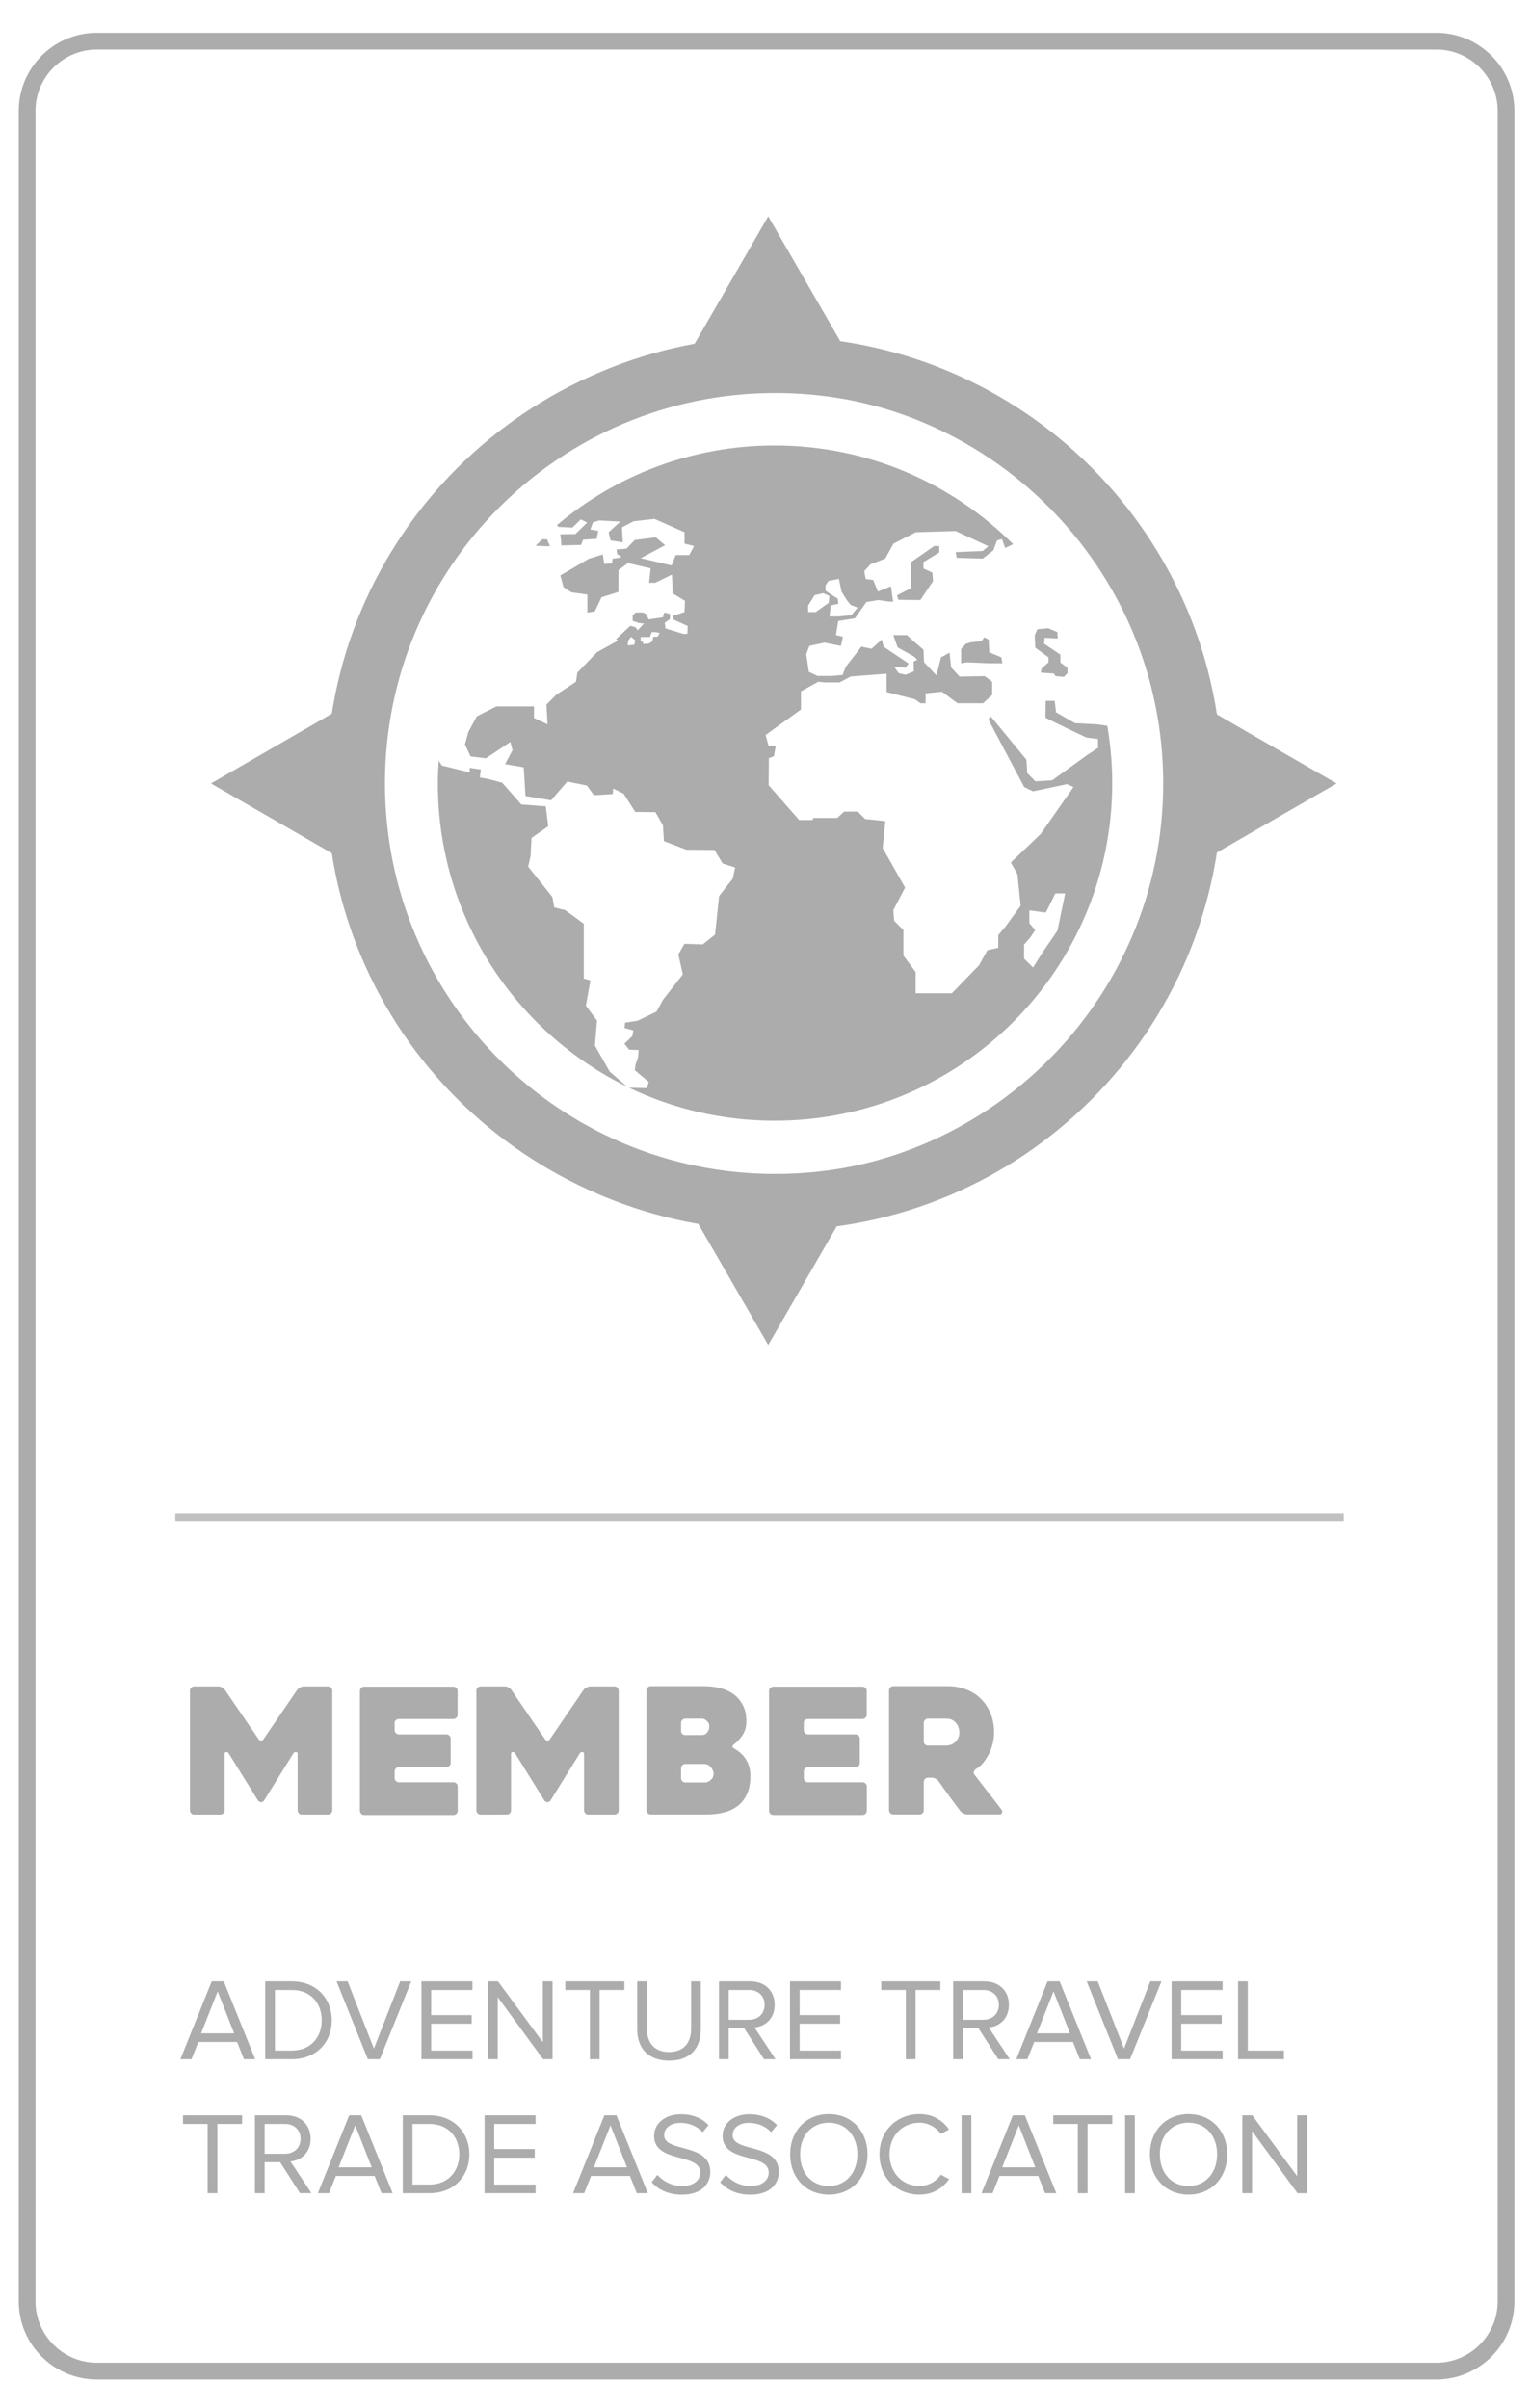 <?xml version="1.0" encoding="utf-8"?>
<!-- Generator: Adobe Illustrator 26.0.3, SVG Export Plug-In . SVG Version: 6.00 Build 0)  -->
<svg version="1.1" id="Layer_1" xmlns="http://www.w3.org/2000/svg" xmlns:xlink="http://www.w3.org/1999/xlink" x="0px" y="0px"
	 viewBox="0 0 182.87 287.62" style="enable-background:new 0 0 182.87 287.62;" xml:space="preserve">
<style type="text/css">
	.st0{fill:none;stroke:#ABACAB;stroke-width:2;stroke-miterlimit:10;}
	.st1{fill:#ABACAB;}
	.st2{opacity:0.75;}
	.st3{fill-rule:evenodd;clip-rule:evenodd;fill:#ABACAB;}
</style>
<g>
	<path class="st0" d="M171.58,283.21H11.55c-4.57,0-8.31-3.74-8.31-8.31V13.23c0-4.57,3.74-8.31,8.31-8.31h160.03
		c4.57,0,8.31,3.74,8.31,8.31V274.9C179.89,279.47,176.15,283.21,171.58,283.21z"/>
</g>
<g>
	<path class="st1" d="M39.69,201.94v14.29c0,0.14-0.05,0.26-0.15,0.36s-0.21,0.15-0.35,0.15h-3.14c-0.14,0-0.26-0.05-0.35-0.15
		s-0.15-0.22-0.15-0.36v-6.74c0-0.14-0.06-0.22-0.19-0.23s-0.23,0.04-0.31,0.15l-3.52,5.67c-0.07,0.11-0.18,0.17-0.34,0.17
		s-0.27-0.06-0.36-0.17l-3.52-5.67c-0.07-0.11-0.17-0.16-0.29-0.15s-0.19,0.09-0.19,0.23v6.74c0,0.14-0.05,0.26-0.15,0.36
		s-0.21,0.15-0.35,0.15h-3.14c-0.14,0-0.26-0.05-0.35-0.15s-0.15-0.22-0.15-0.36v-14.29c0-0.14,0.05-0.26,0.15-0.36
		s0.21-0.15,0.35-0.15h2.91c0.14,0,0.28,0.04,0.44,0.13c0.15,0.08,0.26,0.18,0.33,0.29l4.03,5.9c0.08,0.11,0.18,0.17,0.29,0.17
		s0.2-0.06,0.27-0.17l4.03-5.9c0.08-0.11,0.2-0.21,0.35-0.29c0.15-0.08,0.3-0.13,0.44-0.13h2.91c0.14,0,0.26,0.05,0.35,0.15
		S39.69,201.8,39.69,201.94z"/>
	<path class="st1" d="M47.14,205.77v0.88c0,0.14,0.05,0.26,0.15,0.36s0.22,0.15,0.36,0.15h5.67c0.14,0,0.26,0.05,0.36,0.15
		s0.15,0.22,0.15,0.36v2.89c0,0.14-0.05,0.26-0.15,0.36s-0.22,0.15-0.36,0.15h-5.67c-0.14,0-0.26,0.05-0.36,0.15
		c-0.1,0.1-0.15,0.22-0.15,0.36v0.79c0,0.14,0.05,0.26,0.15,0.36s0.22,0.15,0.36,0.15h6.51c0.14,0,0.26,0.05,0.36,0.15
		c0.1,0.1,0.15,0.22,0.15,0.36v2.89c0,0.14-0.05,0.26-0.15,0.36c-0.1,0.1-0.22,0.15-0.36,0.15H43.5c-0.14,0-0.26-0.05-0.36-0.15
		c-0.1-0.1-0.15-0.22-0.15-0.36v-14.31c0-0.14,0.05-0.26,0.15-0.36c0.1-0.1,0.22-0.15,0.36-0.15h10.65c0.14,0,0.26,0.05,0.36,0.15
		c0.1,0.1,0.15,0.22,0.15,0.36v2.84c0,0.14-0.05,0.26-0.15,0.36c-0.1,0.1-0.22,0.15-0.36,0.15h-6.51c-0.14,0-0.26,0.05-0.36,0.15
		S47.14,205.63,47.14,205.77z"/>
	<path class="st1" d="M73.9,201.94v14.29c0,0.14-0.05,0.26-0.15,0.36s-0.21,0.15-0.35,0.15h-3.14c-0.14,0-0.26-0.05-0.35-0.15
		s-0.15-0.22-0.15-0.36v-6.74c0-0.14-0.06-0.22-0.19-0.23s-0.23,0.04-0.31,0.15l-3.52,5.67c-0.07,0.11-0.18,0.17-0.34,0.17
		s-0.27-0.06-0.36-0.17l-3.52-5.67c-0.07-0.11-0.17-0.16-0.29-0.15s-0.19,0.09-0.19,0.23v6.74c0,0.14-0.05,0.26-0.15,0.36
		s-0.21,0.15-0.35,0.15H57.4c-0.14,0-0.26-0.05-0.35-0.15s-0.15-0.22-0.15-0.36v-14.29c0-0.14,0.05-0.26,0.15-0.36
		c0.1-0.1,0.21-0.15,0.35-0.15h2.91c0.14,0,0.28,0.04,0.44,0.13c0.15,0.08,0.26,0.18,0.33,0.29l4.03,5.9
		c0.08,0.11,0.18,0.17,0.29,0.17s0.2-0.06,0.27-0.17l4.03-5.9c0.08-0.11,0.2-0.21,0.35-0.29c0.15-0.08,0.3-0.13,0.44-0.13h2.91
		c0.14,0,0.26,0.05,0.35,0.15S73.9,201.8,73.9,201.94z"/>
	<path class="st1" d="M87.7,208.85c0.22,0.13,0.45,0.28,0.67,0.46c0.22,0.18,0.43,0.4,0.62,0.67c0.19,0.26,0.34,0.57,0.46,0.92
		c0.12,0.35,0.18,0.75,0.18,1.19c0,0.91-0.14,1.66-0.43,2.25s-0.67,1.07-1.16,1.42c-0.49,0.36-1.05,0.61-1.68,0.75
		c-0.63,0.15-1.3,0.22-2,0.22h-6.63c-0.14,0-0.26-0.05-0.36-0.15s-0.15-0.22-0.15-0.36v-14.31c0-0.14,0.05-0.26,0.15-0.36
		s0.22-0.15,0.36-0.15h6.32c0.67,0,1.31,0.07,1.92,0.22s1.15,0.39,1.62,0.72s0.84,0.77,1.13,1.31s0.43,1.2,0.43,1.98
		c0,0.63-0.16,1.17-0.47,1.63s-0.65,0.82-1.01,1.09C87.41,208.55,87.42,208.71,87.7,208.85z M81.86,207.24h1.95
		c0.28,0,0.5-0.11,0.67-0.32c0.17-0.22,0.25-0.46,0.25-0.72c0-0.25-0.1-0.47-0.3-0.65c-0.2-0.18-0.39-0.27-0.58-0.27h-1.99
		c-0.14,0-0.26,0.05-0.36,0.15s-0.15,0.22-0.15,0.36v0.96c0,0.14,0.05,0.26,0.15,0.36S81.73,207.24,81.86,207.24z M84.06,210.69
		h-2.2c-0.14,0-0.26,0.05-0.36,0.15c-0.1,0.1-0.15,0.22-0.15,0.36v1.19c0,0.14,0.05,0.26,0.15,0.36s0.22,0.15,0.36,0.15h2.34
		c0.25,0,0.49-0.11,0.71-0.31s0.33-0.45,0.33-0.73c0-0.25-0.11-0.5-0.32-0.76C84.71,210.82,84.42,210.69,84.06,210.69z"/>
	<path class="st1" d="M96.01,205.77v0.88c0,0.14,0.05,0.26,0.15,0.36s0.22,0.15,0.36,0.15h5.67c0.14,0,0.26,0.05,0.36,0.15
		s0.15,0.22,0.15,0.36v2.89c0,0.14-0.05,0.26-0.15,0.36s-0.22,0.15-0.36,0.15h-5.67c-0.14,0-0.26,0.05-0.36,0.15
		c-0.1,0.1-0.15,0.22-0.15,0.36v0.79c0,0.14,0.05,0.26,0.15,0.36s0.22,0.15,0.36,0.15h6.51c0.14,0,0.26,0.05,0.36,0.15
		c0.1,0.1,0.15,0.22,0.15,0.36v2.89c0,0.14-0.05,0.26-0.15,0.36s-0.22,0.15-0.36,0.15H92.37c-0.14,0-0.26-0.05-0.36-0.15
		s-0.15-0.22-0.15-0.36v-14.31c0-0.14,0.05-0.26,0.15-0.36s0.22-0.15,0.36-0.15h10.65c0.14,0,0.26,0.05,0.36,0.15
		c0.1,0.1,0.15,0.22,0.15,0.36v2.84c0,0.14-0.05,0.26-0.15,0.36s-0.22,0.15-0.36,0.15h-6.51c-0.14,0-0.26,0.05-0.36,0.15
		C96.06,205.51,96.01,205.63,96.01,205.77z"/>
	<path class="st1" d="M109.83,216.73h-3.13c-0.14,0-0.26-0.05-0.36-0.15c-0.1-0.1-0.15-0.22-0.15-0.36v-14.31
		c0-0.14,0.05-0.26,0.15-0.36s0.22-0.15,0.36-0.15h6.51c0.81,0,1.55,0.14,2.24,0.41c0.68,0.27,1.27,0.65,1.75,1.14
		s0.86,1.07,1.13,1.74s0.41,1.41,0.41,2.22c0,0.45-0.05,0.89-0.16,1.33s-0.25,0.85-0.45,1.24s-0.43,0.74-0.69,1.06
		s-0.56,0.58-0.9,0.78c-0.11,0.08-0.18,0.19-0.22,0.3c-0.04,0.12-0.01,0.23,0.07,0.34c0.53,0.7,1.09,1.42,1.67,2.16
		s1.11,1.42,1.57,2.03c0.08,0.11,0.11,0.23,0.06,0.37c-0.04,0.13-0.13,0.2-0.27,0.2h-3.89c-0.14,0-0.29-0.04-0.45-0.12
		c-0.16-0.08-0.28-0.17-0.37-0.28c-0.44-0.59-0.89-1.18-1.32-1.78c-0.44-0.6-0.87-1.21-1.3-1.82c-0.08-0.11-0.2-0.21-0.35-0.28
		c-0.15-0.08-0.3-0.11-0.44-0.11h-0.46c-0.14,0-0.26,0.05-0.35,0.15c-0.1,0.1-0.15,0.22-0.15,0.36v3.39c0,0.14-0.05,0.26-0.15,0.36
		C110.09,216.68,109.97,216.73,109.83,216.73z M110.83,208.49h2.21c0.17,0,0.34-0.03,0.52-0.09s0.35-0.16,0.5-0.29
		c0.15-0.13,0.28-0.3,0.38-0.49s0.15-0.42,0.15-0.69c0-0.14-0.02-0.3-0.07-0.49s-0.13-0.37-0.25-0.54s-0.28-0.32-0.48-0.44
		c-0.2-0.12-0.45-0.18-0.74-0.18h-2.21c-0.14,0-0.26,0.05-0.35,0.15c-0.1,0.1-0.15,0.22-0.15,0.36v2.22c0,0.14,0.05,0.26,0.15,0.36
		C110.58,208.44,110.7,208.49,110.83,208.49z"/>
</g>
<g>
	<path class="st1" d="M29.14,245.96l-0.82-2.06h-4.63l-0.82,2.06h-1.32l3.74-9.3h1.44l3.75,9.3H29.14z M26,237.86l-1.98,5.01h3.95
		L26,237.86z"/>
	<path class="st1" d="M31.68,245.96v-9.3h3.18c2.89,0,4.77,2.02,4.77,4.66c0,2.65-1.88,4.64-4.77,4.64H31.68z M38.43,241.32
		c0-2.01-1.27-3.63-3.57-3.63h-2.02v7.24h2.02C37.12,244.93,38.43,243.31,38.43,241.32z"/>
	<path class="st1" d="M43.94,245.96l-3.74-9.3h1.32l3.14,8.03l3.14-8.03h1.32l-3.75,9.3H43.94z"/>
	<path class="st1" d="M50.34,245.96v-9.3h6.09v1.03H51.5v3h4.84v1.03H51.5v3.21h4.94v1.03H50.34z"/>
	<path class="st1" d="M64.87,245.96l-5.42-7.42v7.42h-1.16v-9.3h1.19l5.36,7.27v-7.27H66v9.3H64.87z"/>
	<path class="st1" d="M70.46,245.96v-8.27h-2.94v-1.03h7.06v1.03h-2.96v8.27H70.46z"/>
	<path class="st1" d="M76.11,242.35v-5.69h1.16v5.66c0,1.7,0.92,2.78,2.64,2.78s2.64-1.07,2.64-2.78v-5.66h1.16v5.68
		c0,2.32-1.27,3.79-3.79,3.79S76.11,244.64,76.11,242.35z"/>
	<path class="st1" d="M91.26,245.96l-2.37-3.7h-1.85v3.7h-1.16v-9.3h3.74c1.7,0,2.91,1.09,2.91,2.8c0,1.67-1.14,2.59-2.41,2.71
		l2.51,3.79H91.26z M91.33,239.46c0-1.05-0.75-1.77-1.85-1.77h-2.44v3.56h2.44C90.58,241.25,91.33,240.51,91.33,239.46z"/>
	<path class="st1" d="M94.36,245.96v-9.3h6.09v1.03h-4.94v3h4.84v1.03h-4.84v3.21h4.94v1.03H94.36z"/>
	<path class="st1" d="M108.2,245.96v-8.27h-2.94v-1.03h7.06v1.03h-2.96v8.27H108.2z"/>
	<path class="st1" d="M119.24,245.96l-2.37-3.7h-1.86v3.7h-1.16v-9.3h3.74c1.7,0,2.92,1.09,2.92,2.8c0,1.67-1.14,2.59-2.41,2.71
		l2.51,3.79H119.24z M119.31,239.46c0-1.05-0.75-1.77-1.86-1.77h-2.44v3.56h2.44C118.55,241.25,119.31,240.51,119.31,239.46z"/>
	<path class="st1" d="M128.98,245.96l-0.82-2.06h-4.63l-0.82,2.06h-1.32l3.74-9.3h1.44l3.75,9.3H128.98z M125.84,237.86l-1.98,5.01
		h3.95L125.84,237.86z"/>
	<path class="st1" d="M133.54,245.96l-3.74-9.3h1.32l3.14,8.03l3.14-8.03h1.33l-3.75,9.3H133.54z"/>
	<path class="st1" d="M139.94,245.96v-9.3h6.09v1.03h-4.94v3h4.84v1.03h-4.84v3.21h4.94v1.03H139.94z"/>
	<path class="st1" d="M147.88,245.96v-9.3h1.16v8.27h4.32v1.03H147.88z"/>
	<path class="st1" d="M24.8,261.96v-8.27h-2.94v-1.03h7.06v1.03h-2.96v8.27H24.8z"/>
	<path class="st1" d="M35.83,261.96l-2.37-3.7h-1.85v3.7h-1.16v-9.3h3.74c1.7,0,2.91,1.09,2.91,2.8c0,1.67-1.14,2.59-2.41,2.71
		l2.51,3.79H35.83z M35.9,255.46c0-1.05-0.75-1.77-1.85-1.77h-2.44v3.56h2.44C35.15,257.25,35.9,256.51,35.9,255.46z"/>
	<path class="st1" d="M45.57,261.96l-0.82-2.06h-4.63l-0.82,2.06h-1.33l3.74-9.3h1.44l3.75,9.3H45.57z M42.43,253.86l-1.98,5.01
		h3.95L42.43,253.86z"/>
	<path class="st1" d="M48.11,261.96v-9.3h3.18c2.89,0,4.77,2.02,4.77,4.66c0,2.65-1.88,4.64-4.77,4.64H48.11z M54.86,257.32
		c0-2.01-1.27-3.63-3.57-3.63h-2.02v7.24h2.02C53.55,260.93,54.86,259.31,54.86,257.32z"/>
	<path class="st1" d="M57.88,261.96v-9.3h6.09v1.03h-4.94v3h4.84v1.03h-4.84v3.21h4.94v1.03H57.88z"/>
	<path class="st1" d="M76.06,261.96l-0.82-2.06H70.6l-0.82,2.06h-1.33l3.74-9.3h1.44l3.75,9.3H76.06z M72.92,253.86l-1.98,5.01h3.95
		L72.92,253.86z"/>
	<path class="st1" d="M77.84,260.65l0.68-0.88c0.61,0.68,1.62,1.33,2.93,1.33c1.66,0,2.19-0.89,2.19-1.6c0-2.4-5.51-1.07-5.51-4.39
		c0-1.53,1.37-2.58,3.19-2.58c1.42,0,2.52,0.47,3.31,1.3l-0.7,0.85c-0.7-0.77-1.67-1.12-2.69-1.12c-1.12,0-1.91,0.6-1.91,1.48
		c0,2.09,5.51,0.89,5.51,4.37c0,1.35-0.92,2.73-3.43,2.73C79.8,262.13,78.61,261.52,77.84,260.65z"/>
	<path class="st1" d="M86.02,260.65l0.68-0.88c0.61,0.68,1.62,1.33,2.93,1.33c1.66,0,2.19-0.89,2.19-1.6c0-2.4-5.51-1.07-5.51-4.39
		c0-1.53,1.37-2.58,3.19-2.58c1.42,0,2.52,0.47,3.31,1.3l-0.7,0.85c-0.7-0.77-1.67-1.12-2.69-1.12c-1.12,0-1.91,0.6-1.91,1.48
		c0,2.09,5.51,0.89,5.51,4.37c0,1.35-0.92,2.73-3.43,2.73C87.97,262.13,86.79,261.52,86.02,260.65z"/>
	<path class="st1" d="M94.38,257.32c0-2.75,1.86-4.81,4.62-4.81c2.75,0,4.62,2.06,4.62,4.81s-1.87,4.81-4.62,4.81
		C96.23,262.13,94.38,260.07,94.38,257.32z M102.41,257.32c0-2.18-1.34-3.78-3.42-3.78c-2.09,0-3.42,1.6-3.42,3.78
		c0,2.16,1.32,3.78,3.42,3.78C101.07,261.1,102.41,259.48,102.41,257.32z"/>
	<path class="st1" d="M105.05,257.32c0-2.86,2.11-4.81,4.78-4.81c1.65,0,2.79,0.79,3.53,1.84l-0.98,0.54
		c-0.53-0.78-1.49-1.35-2.55-1.35c-2.04,0-3.58,1.56-3.58,3.78c0,2.2,1.55,3.78,3.58,3.78c1.06,0,2.02-0.56,2.55-1.35l0.99,0.54
		c-0.78,1.06-1.9,1.84-3.54,1.84C107.16,262.13,105.05,260.18,105.05,257.32z"/>
	<path class="st1" d="M114.86,261.96v-9.3h1.16v9.3H114.86z"/>
	<path class="st1" d="M124.83,261.96l-0.82-2.06h-4.63l-0.82,2.06h-1.32l3.74-9.3h1.44l3.75,9.3H124.83z M121.69,253.86l-1.98,5.01
		h3.95L121.69,253.86z"/>
	<path class="st1" d="M128.74,261.96v-8.27h-2.94v-1.03h7.06v1.03h-2.96v8.27H128.74z"/>
	<path class="st1" d="M134.39,261.96v-9.3h1.16v9.3H134.39z"/>
	<path class="st1" d="M137.35,257.32c0-2.75,1.86-4.81,4.62-4.81c2.75,0,4.62,2.06,4.62,4.81s-1.87,4.81-4.62,4.81
		C139.2,262.13,137.35,260.07,137.35,257.32z M145.38,257.32c0-2.18-1.34-3.78-3.42-3.78c-2.09,0-3.42,1.6-3.42,3.78
		c0,2.16,1.32,3.78,3.42,3.78C144.04,261.1,145.38,259.48,145.38,257.32z"/>
	<path class="st1" d="M154.98,261.96l-5.43-7.42v7.42h-1.16v-9.3h1.19l5.36,7.27v-7.27h1.16v9.3H154.98z"/>
</g>
<g class="st2">
	<rect x="20.94" y="180.79" class="st1" width="139.56" height="0.9"/>
</g>
<g>
	<g>
		<path class="st3" d="M92.61,40.19c-29.5,0-53.38,23.91-53.38,53.38c0,29.5,23.88,53.41,53.38,53.41s53.38-23.91,53.38-53.41
			C145.99,64.1,122.11,40.19,92.61,40.19z M92.61,140.22c-25.75,0-46.63-20.88-46.63-46.65c0-25.75,20.88-46.63,46.63-46.63
			s46.63,20.88,46.63,46.63C139.24,119.34,118.36,140.22,92.61,140.22z"/>
	</g>
	<g>
		<g>
			<polygon class="st3" points="124.42,79.83 124.31,80.34 125.88,80.45 126.07,80.76 127.07,80.84 127.5,80.42 127.5,79.76 
				126.66,79.14 126.66,78.19 124.7,76.88 124.78,76.18 126.34,76.26 126.29,75.5 125.2,75.04 123.91,75.16 123.59,75.88 
				123.66,77.36 125.24,78.52 125.24,79.12 			"/>
		</g>
		<g>
			<path class="st3" d="M63.98,65.19l1.71,0.06l-0.35-0.83l-0.55-0.01C64.51,64.67,64.24,64.92,63.98,65.19z"/>
		</g>
		<g>
			<path class="st3" d="M72.82,127.99l-1.76-3.1l0.25-2.99l-1.33-1.78l0.54-3.02l-0.79-0.22v-6.54c0,0-2.22-1.68-2.35-1.68
				s-1.18-0.28-1.18-0.28l-0.22-1.24l-2.89-3.62l0.29-1.3l0.1-2.13l2-1.4l-0.29-2.38l-2.92-0.22l-2.29-2.6l-1.62-0.44l-1.05-0.19
				l0.13-0.95l-1.33-0.19v0.54l-3.33-0.82l-0.38-0.58c-0.06,0.9-0.1,1.81-0.1,2.72c0,15.92,9.23,29.68,22.62,36.23L72.82,127.99z"/>
		</g>
		<g>
			<path class="st3" d="M131,86.51l-2.59-0.13l-2.27-1.3l-0.16-1.37h-1.08c0,0-0.03,1.87-0.03,1.98c0,0.1,4.89,2.4,4.89,2.4
				l1.39,0.18l0.02,1.05l-1.31,0.86l-4.18,3.02l-2,0.13l-0.98-0.99l-0.1-1.6l-4.25-5.16l-0.3,0.35l4.28,8.07l1.05,0.52l4.08-0.86
				l0.76,0.35l-3.92,5.61l-3.56,3.4l0.79,1.4l0.38,3.77l-1.81,2.48l-0.86,1.02v1.52l-1.3,0.29l-1.01,1.81l-3.24,3.33h-4.32v-2.54
				l-1.46-1.96v-3.05l-1.11-1.11l-0.1-1.27l1.41-2.69l-2.68-4.73l0.32-3.21l-2.41-0.25l-0.89-0.89h-1.62l-0.82,0.76h-2.86l-0.1,0.25
				h-1.59l-3.65-4.16l0.03-3.24l0.6-0.22l0.22-1.24H91.8l-0.35-1.3l4.22-3.05v-2.16l2.07-1.15l0.84,0.08h1.7l1.33-0.71l4.29-0.33
				v2.19l3.38,0.86l0.66,0.48h0.62v-1.19l1.95-0.19l1.86,1.38h3.05l1.09-1v-1.57l-0.89-0.67l-3.01,0.05l-1-1.09l-0.19-1.76
				l-1.02,0.56l-0.55,2.15l-1.48-1.57l-0.06-1.49l-1.43-1.23l-0.53-0.52h-1.65l0.52,1.47l1.99,1.11l0.35,0.37l-0.43,0.21l0.02,1.17
				l-0.97,0.4l-0.83-0.18l-0.52-0.73l1.34,0.07l0.36-0.49l-2.98-2.01l-0.23-0.86l-1.21,1.1l-1.23-0.25l-1.87,2.43l-0.37,0.95
				l-1.2,0.11l-1.77,0.01l-1.06-0.49l-0.31-2.1l0.38-1l1.8-0.39l1.96,0.39l0.24-1.09l-0.83-0.2l0.28-1.69l1.98-0.31l1.38-1.95
				l1.43-0.24l1.29,0.19h0.47l-0.26-1.83l-1.56,0.63l-0.55-1.37l-0.91-0.13l-0.17-0.94l0.74-0.81l1.76-0.69l1-1.79l2.66-1.36
				l4.76-0.14l3.9,1.81l-0.67,0.57l-3.24,0.14l0.14,0.68l3.1,0.09l1.27-0.99l0.44-1.18l0.6-0.16l0.37,1.06l0.96-0.45
				c-7.3-7.28-17.37-11.79-28.49-11.79c-9.91,0-18.98,3.58-26,9.51l0.15,0.21l1.68,0.09l1.01-0.98l0.76,0.38l-1.4,1.37
				c0,0-1.94,0.03-1.84,0.03s0.16,1.33,0.16,1.33l2.35-0.06l0.25-0.63l1.62-0.1l0.19-0.95l-0.95-0.16l0.32-0.86l0.73-0.22l2.54,0.13
				l-1.4,1.27l0.23,0.98l1.46,0.22l-0.1-1.78l1.4-0.73l2.48-0.28l3.59,1.59v1.36l1.14,0.29l-0.57,1.08h-1.62l-0.48,1.24l-3.7-0.87
				l2.91-1.55l-1.11-0.94l-2.51,0.32l-0.22,0.23h-0.01l-0.04,0.05l-0.72,0.75l-1.19,0.1l0.1,0.6l0.42,0.17l-0.02,0.2l-0.97,0.14
				L73.1,67.3l-0.93,0.05L72,66.23l-1.67,0.51l-3.4,1.99l0.38,1.4l0.95,0.62l1.9,0.26v2.16l0.88-0.14l0.81-1.69l2.02-0.64v-2.6
				L75,67.25l2.72,0.64l-0.19,1.72h0.73l2-0.98l0.1,2.25l1.46,0.89l-0.06,1.33l-1.4,0.47l0.1,0.44l1.68,0.76l-0.03,0.92l-0.49,0.04
				c0-0.02-0.01-0.02-0.01-0.02l-2.12-0.65l-0.09-0.68l0,0l0.62-0.43v-0.62l-0.67-0.17l-0.17,0.57l-1.17,0.18l-0.12-0.04v0.06
				l-0.4,0.06l-0.33-0.66l-0.38-0.17h-0.83l-0.38,0.31v0.69l0.71,0.24l0.7,0.1l-0.16,0.07l-0.64,0.71l-0.28-0.36l-0.62-0.17
				l-1.69,1.59l0.22,0.18l-2.5,1.38l-2.35,2.44l-0.16,1.09l-2.36,1.55l-1.17,1.18l0.13,2.35l-1.62-0.75l0.01-1.38h-4.51l-2.33,1.18
				l-1.01,1.87l-0.4,1.48l0.66,1.44l1.84,0.22l2.92-1.95l0.26,0.97l-0.89,1.68l2.22,0.38l0.22,3.43l3.05,0.51l1.94-2.24l2.35,0.48
				l0.82,1.15l2.25-0.13l0.06-0.66l1.24,0.6l1.4,2.19l2.41,0.03l0.89,1.56l0.13,1.9l2.67,1.02l3.36,0.03l0.98,1.62l1.49,0.48
				l-0.29,1.33l-1.63,2.08l-0.48,4.6l-1.47,1.17l-2.19-0.07L81.02,114l0.54,2.38l-2.38,3.05l-0.76,1.4l-2.27,1.09l-1.49,0.23
				l-0.06,0.63l1.05,0.3l-0.13,0.68l-0.94,0.9l0.57,0.72l1.13,0.03l-0.06,0.87l-0.3,0.85l-0.1,0.7l1.67,1.4l-0.22,0.73l-2.14-0.04
				c5.27,2.52,11.17,3.94,17.39,3.94c22.27,0,40.33-18.05,40.33-40.33c0-2.33-0.21-4.62-0.59-6.84L131,86.51z M98.6,69.93l0.35-0.54
				l1.25-0.25l0.32,1.53l0.67,1.08l0.44,0.51l0.81,0.32l-0.76,0.91l-1.48,0.14h-1.11l0.13-1.32l0.92-0.19l-0.08-0.62l-0.86-0.54
				l-0.6-0.41L98.6,69.93L98.6,69.93z M96.54,72.31l0.76-1.22l1.03-0.24l0.73,0.32L98.99,72l-1.57,1.11h-0.89v-0.8H96.54z
				 M75.78,77.01l-0.8,0.07l0.04-0.55l0.36-0.45l0.48,0.37L75.78,77.01z M78.57,76.03l-0.54,0.05l-0.11,0.53l-0.42,0.26l-0.67,0.06
				c-0.02-0.16-0.04-0.28-0.04-0.28h-0.26v-0.56h1.09l0.23-0.58l0.44-0.01l0.5,0.1L78.57,76.03z M126.31,111.15l-1.93,2.83
				l-0.98,1.58l-1.08-1.05v-1.68l0.79-0.92l0.54-0.82l-0.7-0.82v-1.53l1.97,0.26l1.14-2.29h1.17L126.31,111.15z"/>
		</g>
		<g>
			<polygon class="st3" points="118.09,76.39 117.55,76.12 117.26,76.57 115.95,76.72 115.35,76.91 114.8,77.53 114.8,79.22 
				115.54,79.11 118.01,79.22 119.73,79.22 119.6,78.51 118.16,77.92 			"/>
		</g>
		<g>
			<polygon class="st3" points="112.19,65.98 112.19,65.22 111.58,65.22 108.8,67.16 108.79,70.27 107.14,71.1 107.31,71.64 
				109.93,71.67 111.44,69.42 111.37,68.4 110.3,67.9 110.3,67.14 			"/>
		</g>
	</g>
</g>
<g>
	<polygon class="st1" points="91.76,43.72 81.43,43.72 86.6,34.78 91.76,25.84 96.92,34.78 102.08,43.72 	"/>
</g>
<g>
	<polygon class="st1" points="43.09,93.58 43.09,103.9 34.14,98.74 25.2,93.58 34.14,88.42 43.09,83.25 	"/>
</g>
<g>
	<polygon class="st1" points="91.76,142.77 102.08,142.77 96.92,151.71 91.76,160.65 86.6,151.71 81.43,142.77 	"/>
</g>
<g>
	<polygon class="st1" points="141.76,93.58 141.76,83.25 150.7,88.42 159.65,93.58 150.7,98.74 141.76,103.9 	"/>
</g>
<g>
	<path class="st1" d="M92.19,46.82c25.78,0,46.75,20.97,46.75,46.75s-20.97,46.75-46.75,46.75s-46.75-20.97-46.75-46.75
		S66.41,46.82,92.19,46.82 M92.19,40.37c-29.39,0-53.21,23.82-53.21,53.21s23.82,53.21,53.21,53.21s53.21-23.82,53.21-53.21
		S121.58,40.37,92.19,40.37L92.19,40.37z"/>
</g>
</svg>
